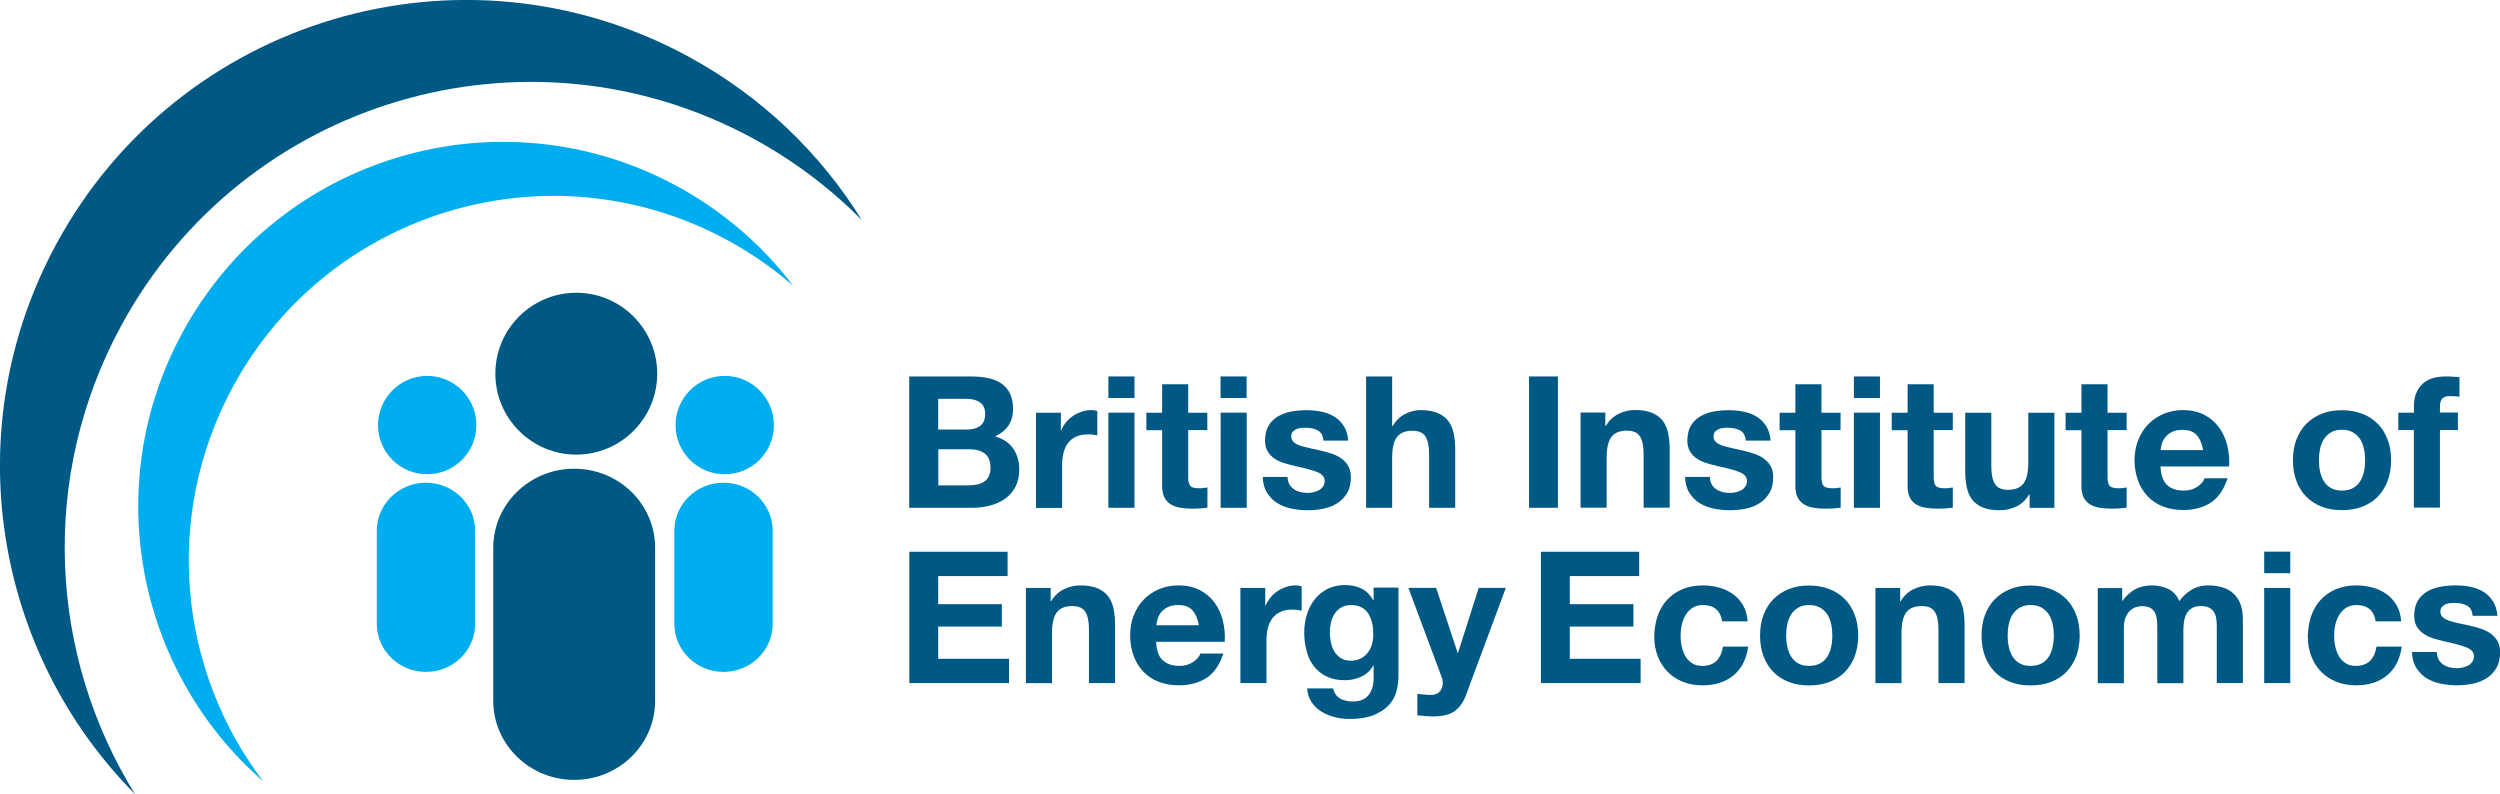 <?xml version="1.0" encoding="UTF-8"?>
<svg id="Layer_2" data-name="Layer 2" xmlns="http://www.w3.org/2000/svg" viewBox="0 0 225.19 71.53">
  <defs>
    <style>
      .cls-1 {
        fill: #005984;
      }

      .cls-2 {
        fill: #00aeef;
      }
    </style>
  </defs>
  <g id="Layer_1-2" data-name="Layer 1">
    <path class="cls-1" d="M44.62,33.66c0,4.03,3.27,7.29,7.29,7.29s7.29-3.27,7.29-7.29-3.27-7.29-7.29-7.29-7.29,3.26-7.29,7.29Z"/>
    <path class="cls-1" d="M44.43,63.13c0,3.93,3.27,7.12,7.29,7.12h0c4.03,0,7.29-3.19,7.29-7.12v-13.79c0-3.93-3.26-7.12-7.29-7.12h0c-4.02,0-7.29,3.19-7.29,7.12v13.79Z"/>
    <path class="cls-2" d="M60.85,38.29c0,2.45,1.98,4.43,4.43,4.43s4.43-1.98,4.43-4.43-1.98-4.43-4.43-4.43-4.43,1.99-4.43,4.43Z"/>
    <path class="cls-2" d="M60.74,56.19c0,2.39,1.98,4.33,4.43,4.33h0c2.45,0,4.43-1.93,4.43-4.33v-8.38c0-2.39-1.98-4.33-4.43-4.33h0c-2.45,0-4.43,1.94-4.43,4.33v8.38Z"/>
    <path class="cls-2" d="M34.05,38.29c0,2.45,1.98,4.43,4.43,4.43s4.43-1.98,4.43-4.43-1.99-4.43-4.43-4.43-4.43,1.99-4.43,4.43Z"/>
    <path class="cls-2" d="M33.94,56.19c0,2.39,1.98,4.33,4.43,4.33h0c2.45,0,4.43-1.93,4.43-4.33v-8.38c0-2.39-1.98-4.33-4.43-4.33h0c-2.45,0-4.43,1.94-4.43,4.33v8.38Z"/>
    <g>
      <path class="cls-1" d="M77.61,19.8c-2.82-2.84-6.09-5.32-9.78-7.33C47.46,1.41,21.98,8.96,10.92,29.33c-7.46,13.74-6.45,29.8,1.24,42.2C-.55,58.72-3.96,38.62,5.09,21.95,16.15,1.58,41.63-5.97,62,5.09c6.63,3.6,11.9,8.72,15.61,14.7Z"/>
      <path class="cls-2" d="M71.45,25.75c-1.78-1.56-3.77-2.94-5.93-4.12-15.94-8.65-35.88-2.75-44.53,13.19-6.36,11.71-4.86,25.58,2.7,35.54-11.34-9.88-14.73-26.64-7.25-40.41,8.65-15.94,28.59-21.84,44.53-13.19,4.23,2.3,7.75,5.38,10.48,8.99Z"/>
    </g>
    <g>
      <path class="cls-1" d="M87.48,33.91c.56,0,1.08.05,1.54.15.46.1.86.26,1.19.49.33.23.59.53.77.9.18.38.27.84.27,1.39,0,.6-.14,1.09-.41,1.49-.27.4-.67.72-1.2.98.73.21,1.27.58,1.63,1.1.36.52.54,1.16.54,1.9,0,.6-.12,1.11-.35,1.55-.23.44-.54.79-.94,1.07-.39.28-.84.48-1.34.61-.5.13-1.02.2-1.55.2h-5.73v-11.83h5.57ZM87.15,38.69c.46,0,.84-.11,1.14-.33.3-.22.45-.58.45-1.08,0-.28-.05-.5-.15-.68-.1-.18-.23-.31-.4-.41-.17-.1-.36-.17-.57-.21-.22-.04-.44-.06-.67-.06h-2.44v2.77h2.63ZM87.3,43.71c.25,0,.5-.02.73-.07.23-.05.44-.13.61-.25.18-.12.32-.27.42-.47.1-.2.16-.45.16-.76,0-.61-.17-1.04-.51-1.3-.34-.26-.8-.39-1.36-.39h-2.83v3.25h2.78Z"/>
      <path class="cls-1" d="M95.56,37.17v1.59h.03c.11-.27.26-.51.45-.74.19-.23.4-.42.65-.58.24-.16.5-.28.78-.37.28-.09.56-.13.86-.13.15,0,.33.03.51.08v2.19c-.11-.02-.24-.04-.4-.06s-.3-.02-.45-.02c-.43,0-.8.07-1.09.22-.3.14-.54.34-.72.59-.18.25-.31.54-.39.87-.08.33-.12.69-.12,1.08v3.86h-2.35v-8.57h2.24Z"/>
      <path class="cls-1" d="M99.84,35.85v-1.94h2.35v1.94h-2.35ZM102.19,37.17v8.57h-2.35v-8.57h2.35Z"/>
      <path class="cls-1" d="M108.75,37.17v1.57h-1.72v4.24c0,.4.07.66.2.8s.4.2.8.2c.13,0,.26,0,.38-.02.12-.01.24-.03.35-.05v1.82c-.2.03-.42.05-.66.07-.24.01-.48.02-.71.02-.36,0-.71-.03-1.04-.08-.33-.05-.61-.15-.86-.29s-.44-.35-.59-.61c-.14-.27-.22-.61-.22-1.04v-5.05h-1.42v-1.57h1.42v-2.57h2.35v2.57h1.72Z"/>
      <path class="cls-1" d="M109.94,35.85v-1.94h2.35v1.94h-2.35ZM112.3,37.17v8.57h-2.35v-8.57h2.35Z"/>
      <path class="cls-1" d="M116.13,43.61c.1.18.24.33.41.45.17.12.36.2.57.26.22.05.44.08.67.08.17,0,.34-.02.52-.06.18-.04.35-.1.5-.18.15-.08.27-.19.37-.33s.15-.31.15-.52c0-.35-.23-.62-.7-.8-.47-.18-1.12-.35-1.96-.53-.34-.08-.68-.17-1-.27s-.62-.24-.87-.41c-.25-.17-.46-.39-.61-.65-.15-.26-.23-.58-.23-.95,0-.55.11-1,.32-1.36s.5-.63.85-.84c.35-.2.75-.35,1.19-.43s.9-.12,1.36-.12.91.04,1.35.13c.44.09.83.24,1.17.45.34.21.63.49.85.84.23.35.36.79.41,1.32h-2.24c-.03-.45-.21-.76-.51-.92-.31-.16-.67-.24-1.09-.24-.13,0-.28,0-.43.02-.15.02-.3.05-.42.11-.13.06-.23.14-.32.24-.09.11-.13.25-.13.42,0,.21.08.38.23.51.15.13.36.24.6.32.25.08.53.16.85.22.32.07.65.14.98.22.34.08.68.17,1,.28.33.11.62.26.87.44.25.18.46.41.61.68s.23.6.23,1c0,.56-.11,1.04-.34,1.42s-.52.69-.89.92c-.36.23-.78.39-1.25.49s-.95.14-1.43.14-.98-.05-1.46-.15c-.48-.1-.9-.27-1.27-.5-.37-.23-.67-.54-.91-.92-.24-.38-.37-.86-.39-1.43h2.24c0,.25.05.47.16.65Z"/>
      <path class="cls-1" d="M125.4,33.91v4.46h.05c.3-.5.68-.86,1.14-1.09.46-.23.92-.34,1.36-.34.63,0,1.14.09,1.55.26.4.17.72.41.95.71.23.3.39.67.49,1.11.09.44.14.92.14,1.45v5.27h-2.35v-4.84c0-.71-.11-1.23-.33-1.58-.22-.35-.61-.52-1.18-.52-.64,0-1.1.19-1.39.57-.29.38-.43,1.01-.43,1.88v4.49h-2.35v-11.83h2.35Z"/>
      <path class="cls-1" d="M140.33,33.91v11.83h-2.6v-11.83h2.6Z"/>
      <path class="cls-1" d="M144.6,37.17v1.19h.05c.3-.5.69-.86,1.16-1.09.47-.23.96-.34,1.46-.34.63,0,1.15.09,1.55.26.4.17.72.41.95.71.23.3.39.67.49,1.11.09.44.14.92.14,1.45v5.27h-2.35v-4.84c0-.71-.11-1.23-.33-1.58-.22-.35-.61-.52-1.18-.52-.64,0-1.1.19-1.39.57-.29.38-.43,1.01-.43,1.88v4.49h-2.35v-8.57h2.24Z"/>
      <path class="cls-1" d="M154.17,43.61c.1.18.24.33.41.45.17.12.36.2.57.26.21.05.44.08.67.08.17,0,.34-.02.52-.06.18-.04.35-.1.5-.18.15-.08.27-.19.37-.33s.15-.31.15-.52c0-.35-.24-.62-.7-.8-.47-.18-1.12-.35-1.96-.53-.34-.08-.68-.17-1-.27s-.62-.24-.87-.41c-.25-.17-.46-.39-.61-.65-.15-.26-.23-.58-.23-.95,0-.55.11-1,.32-1.36s.5-.63.85-.84c.35-.2.75-.35,1.19-.43s.9-.12,1.36-.12.91.04,1.35.13.83.24,1.17.45c.34.21.63.49.85.84.23.35.36.79.41,1.32h-2.24c-.03-.45-.21-.76-.51-.92s-.67-.24-1.09-.24c-.13,0-.28,0-.43.02-.16.02-.3.05-.42.11-.13.06-.24.14-.32.24-.09.11-.13.25-.13.42,0,.21.08.38.23.51.15.13.36.24.6.32.25.08.53.16.85.22.32.07.65.14.98.22.34.08.68.17,1,.28.33.11.62.26.87.44.25.18.46.41.61.68.16.27.23.6.23,1,0,.56-.11,1.04-.34,1.42s-.52.69-.89.92c-.36.23-.78.39-1.25.49-.47.09-.95.14-1.43.14s-.98-.05-1.46-.15c-.48-.1-.9-.27-1.27-.5-.37-.23-.67-.54-.91-.92-.24-.38-.37-.86-.39-1.43h2.24c0,.25.05.47.16.65Z"/>
      <path class="cls-1" d="M165.79,37.17v1.57h-1.72v4.24c0,.4.07.66.2.8.13.13.4.2.8.2.13,0,.26,0,.38-.02.12-.01.24-.03.35-.05v1.82c-.2.03-.42.05-.66.07-.24.01-.48.02-.71.02-.37,0-.71-.03-1.04-.08-.33-.05-.61-.15-.86-.29s-.44-.35-.59-.61c-.14-.27-.22-.61-.22-1.04v-5.05h-1.42v-1.57h1.42v-2.57h2.35v2.57h1.72Z"/>
      <path class="cls-1" d="M166.99,35.85v-1.94h2.35v1.94h-2.35ZM169.34,37.17v8.57h-2.35v-8.57h2.35Z"/>
      <path class="cls-1" d="M175.9,37.17v1.57h-1.72v4.24c0,.4.07.66.2.8.13.13.4.2.79.2.13,0,.26,0,.38-.02.12-.01.24-.03.35-.05v1.82c-.2.03-.42.05-.66.07-.24.01-.48.02-.71.02-.36,0-.71-.03-1.04-.08s-.61-.15-.86-.29-.45-.35-.59-.61c-.14-.27-.21-.61-.21-1.04v-5.05h-1.43v-1.57h1.43v-2.57h2.35v2.57h1.72Z"/>
      <path class="cls-1" d="M182.82,45.74v-1.19h-.05c-.3.5-.68.86-1.16,1.08-.48.22-.96.33-1.46.33-.63,0-1.15-.08-1.55-.25-.4-.17-.72-.4-.95-.7s-.4-.67-.49-1.11c-.09-.44-.14-.92-.14-1.45v-5.27h2.35v4.84c0,.71.11,1.23.33,1.58.22.35.61.52,1.18.52.64,0,1.1-.19,1.39-.57.29-.38.43-1.01.43-1.88v-4.49h2.35v8.57h-2.24Z"/>
      <path class="cls-1" d="M191.56,37.17v1.57h-1.72v4.24c0,.4.07.66.2.8.13.13.4.2.79.2.13,0,.26,0,.38-.02.12-.01.24-.03.35-.05v1.82c-.2.03-.42.05-.66.07-.24.01-.48.02-.71.02-.36,0-.71-.03-1.04-.08s-.61-.15-.86-.29-.45-.35-.59-.61c-.14-.27-.21-.61-.21-1.04v-5.05h-1.43v-1.57h1.43v-2.57h2.35v2.57h1.72Z"/>
      <path class="cls-1" d="M195.2,43.68c.35.34.86.51,1.52.51.47,0,.88-.12,1.23-.36.34-.24.55-.49.63-.75h2.07c-.33,1.03-.84,1.76-1.52,2.2-.68.44-1.51.66-2.48.66-.67,0-1.28-.11-1.82-.32-.54-.21-1-.52-1.38-.92s-.67-.87-.87-1.42c-.2-.55-.31-1.16-.31-1.82s.11-1.24.32-1.79c.21-.55.51-1.03.89-1.43.39-.4.85-.72,1.38-.95.54-.23,1.13-.35,1.78-.35.73,0,1.36.14,1.9.42s.99.66,1.33,1.13c.35.48.6,1.02.75,1.62.15.61.21,1.24.17,1.91h-6.18c.03.76.23,1.31.58,1.66ZM197.86,39.18c-.28-.31-.71-.46-1.28-.46-.38,0-.69.06-.94.19-.25.13-.45.28-.6.47-.15.19-.25.39-.31.6s-.1.4-.11.56h3.83c-.11-.6-.31-1.05-.59-1.36Z"/>
      <path class="cls-1" d="M206.85,39.6c.21-.56.51-1.03.89-1.42.39-.39.85-.7,1.39-.91.54-.22,1.15-.32,1.82-.32s1.28.11,1.83.32,1.01.52,1.4.91c.39.39.68.87.89,1.42.21.56.31,1.18.31,1.86s-.11,1.3-.31,1.86c-.21.55-.51,1.02-.89,1.42-.39.39-.85.69-1.4.9s-1.16.31-1.83.31-1.28-.1-1.82-.31c-.54-.21-1.01-.51-1.39-.9-.39-.39-.68-.86-.89-1.42s-.31-1.17-.31-1.86.1-1.31.31-1.86ZM208.98,42.46c.07.33.18.62.34.88.16.26.37.47.64.62.26.15.6.23.99.23s.73-.08,1-.23c.27-.15.49-.36.65-.62.16-.26.27-.55.34-.88s.1-.66.1-1-.03-.68-.1-1.01-.18-.62-.34-.88c-.16-.25-.38-.46-.65-.62-.27-.16-.61-.24-1-.24s-.73.08-.99.24c-.27.16-.48.37-.64.62-.16.25-.27.55-.34.88s-.1.67-.1,1.01.03.68.1,1Z"/>
      <path class="cls-1" d="M216.03,38.74v-1.57h1.41v-.66c0-.76.24-1.39.71-1.87.47-.49,1.19-.73,2.15-.73.21,0,.42,0,.63.02.21.02.41.03.61.04v1.76c-.28-.03-.56-.05-.86-.05-.32,0-.55.07-.69.22-.14.15-.21.4-.21.75v.51h1.62v1.57h-1.62v6.99h-2.35v-6.99h-1.41Z"/>
      <path class="cls-1" d="M90.76,49.7v2.19h-6.25v2.53h5.73v2.02h-5.73v2.9h6.38v2.19h-8.98v-11.83h8.85Z"/>
      <path class="cls-1" d="M94.64,52.96v1.19h.05c.3-.5.68-.86,1.16-1.08.47-.23.96-.34,1.46-.34.63,0,1.15.09,1.55.26.4.17.72.41.95.71.23.3.39.67.49,1.11.09.44.14.92.14,1.45v5.27h-2.35v-4.84c0-.71-.11-1.23-.33-1.58-.22-.35-.61-.52-1.18-.52-.64,0-1.1.19-1.39.57-.29.38-.43,1.01-.43,1.88v4.49h-2.35v-8.57h2.24Z"/>
      <path class="cls-1" d="M104.74,59.47c.35.34.86.51,1.52.51.47,0,.88-.12,1.23-.36.34-.24.55-.49.63-.75h2.07c-.33,1.03-.84,1.76-1.52,2.2-.69.44-1.51.66-2.49.66-.67,0-1.28-.11-1.82-.32-.54-.21-1-.52-1.38-.92s-.67-.87-.87-1.42c-.2-.55-.31-1.16-.31-1.82s.1-1.24.31-1.79c.21-.55.51-1.03.89-1.43s.85-.72,1.38-.95c.54-.23,1.13-.35,1.78-.35.73,0,1.36.14,1.91.42.54.28.99.66,1.33,1.13.35.47.6,1.02.75,1.62.15.61.21,1.24.17,1.91h-6.18c.03.76.23,1.32.58,1.66ZM107.4,54.96c-.28-.31-.71-.46-1.28-.46-.38,0-.69.06-.94.19-.25.13-.45.29-.6.47-.15.19-.25.39-.31.6-.06.21-.1.4-.11.56h3.83c-.11-.6-.31-1.05-.59-1.36Z"/>
      <path class="cls-1" d="M113.97,52.96v1.59h.03c.11-.26.26-.51.45-.74.19-.23.4-.42.65-.58.24-.16.5-.28.78-.37.28-.09.56-.13.86-.13.15,0,.33.03.51.08v2.19c-.11-.02-.24-.04-.4-.06s-.3-.03-.45-.03c-.43,0-.8.07-1.09.22-.3.14-.54.34-.72.59-.18.25-.31.54-.39.87s-.12.69-.12,1.08v3.86h-2.35v-8.57h2.24Z"/>
      <path class="cls-1" d="M125.81,62.16c-.09.44-.29.85-.6,1.23-.31.38-.76.7-1.34.97-.58.26-1.37.4-2.35.4-.42,0-.85-.05-1.28-.16-.44-.11-.83-.27-1.19-.49-.36-.22-.66-.5-.9-.85-.24-.35-.37-.77-.41-1.25h2.34c.11.44.33.75.65.92.32.17.69.26,1.11.26.66,0,1.15-.2,1.45-.6.3-.4.45-.9.44-1.51v-1.13h-.03c-.25.45-.62.79-1.08,1-.47.22-.96.32-1.48.32-.64,0-1.19-.11-1.66-.34-.46-.23-.84-.54-1.14-.93-.3-.39-.52-.85-.65-1.38-.14-.52-.21-1.08-.21-1.67,0-.55.08-1.08.24-1.6s.4-.97.7-1.36c.31-.39.69-.7,1.15-.94.46-.23.99-.35,1.58-.35.56,0,1.06.11,1.48.31.43.21.78.56,1.07,1.06h.03v-1.14h2.24v8.02c0,.34-.05.73-.14,1.18ZM122.58,59.31c.25-.13.46-.31.63-.53.17-.22.29-.47.37-.75.08-.28.12-.58.12-.89,0-.35-.03-.69-.1-1-.07-.31-.18-.59-.33-.84s-.36-.44-.61-.58c-.25-.14-.58-.22-.96-.22-.33,0-.62.07-.85.2-.24.13-.44.31-.6.54-.16.23-.28.49-.35.78-.07.29-.11.6-.11.92s.03.62.09.92.17.58.31.82.35.44.59.6c.24.16.55.23.91.23.33,0,.62-.07.88-.2Z"/>
      <path class="cls-1" d="M131,64.08c-.45.3-1.08.45-1.89.45-.24,0-.48,0-.72-.03s-.48-.04-.72-.06v-1.94c.22.02.45.04.68.07.23.02.46.03.7.02.31-.03.54-.16.69-.37s.22-.44.22-.7c0-.19-.03-.36-.1-.53l-3-8.04h2.5l1.94,5.86h.03l1.87-5.86h2.44l-3.58,9.63c-.25.7-.61,1.19-1.06,1.49Z"/>
      <path class="cls-1" d="M147.65,49.7v2.19h-6.25v2.53h5.73v2.02h-5.73v2.9h6.38v2.19h-8.98v-11.83h8.85Z"/>
      <path class="cls-1" d="M153.38,54.5c-.38,0-.69.09-.94.26-.25.17-.46.39-.62.66s-.27.57-.34.89c-.07.33-.1.65-.1.97s.03.62.1.94.17.61.32.87c.15.26.35.47.6.64.25.17.56.25.93.25.56,0,1-.16,1.3-.47.3-.31.49-.74.57-1.27h2.27c-.16,1.14-.6,2-1.33,2.6-.73.6-1.66.89-2.8.89-.64,0-1.23-.11-1.76-.32-.54-.21-.99-.52-1.37-.9-.38-.39-.67-.85-.88-1.38-.21-.54-.32-1.12-.32-1.76s.1-1.28.29-1.85c.19-.57.48-1.06.85-1.47.38-.41.83-.74,1.38-.97.54-.23,1.16-.35,1.86-.35.51,0,1,.07,1.47.2.47.13.89.33,1.26.6s.67.61.9,1.01c.23.4.36.88.4,1.43h-2.3c-.15-.98-.73-1.47-1.74-1.47Z"/>
      <path class="cls-1" d="M158.85,55.39c.21-.56.51-1.03.89-1.42.39-.39.85-.7,1.39-.91.54-.22,1.15-.32,1.82-.32s1.28.11,1.83.32c.55.21,1.01.52,1.4.91.39.39.68.87.89,1.42.21.56.31,1.18.31,1.86s-.11,1.3-.31,1.86c-.21.55-.51,1.02-.89,1.42-.39.39-.85.69-1.4.9s-1.16.31-1.83.31-1.28-.1-1.82-.31c-.54-.21-1.01-.51-1.39-.9-.39-.39-.68-.86-.89-1.42-.21-.55-.31-1.17-.31-1.86s.1-1.31.31-1.86ZM160.99,58.25c.07.33.18.62.34.88.16.26.37.47.64.62.26.16.6.23.99.23s.73-.08,1-.23c.27-.15.49-.36.65-.62.16-.26.27-.55.34-.88.07-.33.1-.66.1-1s-.03-.68-.1-1.01c-.07-.33-.18-.62-.34-.88-.16-.25-.38-.46-.65-.62-.27-.16-.61-.24-1-.24s-.73.08-.99.24c-.27.16-.48.37-.64.62-.16.25-.27.55-.34.88-.07.33-.1.67-.1,1.01s.03.68.1,1Z"/>
      <path class="cls-1" d="M171.16,52.96v1.19h.05c.3-.5.68-.86,1.16-1.08.47-.23.96-.34,1.46-.34.63,0,1.15.09,1.55.26s.72.41.95.71c.23.3.39.67.49,1.11.09.44.14.92.14,1.45v5.27h-2.35v-4.84c0-.71-.11-1.23-.33-1.58-.22-.35-.61-.52-1.18-.52-.64,0-1.1.19-1.39.57-.29.38-.43,1.01-.43,1.88v4.49h-2.35v-8.57h2.24Z"/>
      <path class="cls-1" d="M178.8,55.39c.21-.56.51-1.03.89-1.42.39-.39.85-.7,1.39-.91.54-.22,1.15-.32,1.82-.32s1.28.11,1.83.32c.55.21,1.01.52,1.4.91.39.39.68.87.89,1.42.21.56.31,1.18.31,1.86s-.11,1.3-.31,1.86c-.21.55-.51,1.02-.89,1.42-.39.39-.85.69-1.4.9s-1.16.31-1.83.31-1.28-.1-1.82-.31c-.54-.21-1.01-.51-1.39-.9-.39-.39-.68-.86-.89-1.42-.21-.55-.31-1.17-.31-1.86s.1-1.31.31-1.86ZM180.94,58.25c.07.33.18.62.34.88.16.26.37.47.64.62.26.16.6.23.99.23s.73-.08,1-.23c.27-.15.49-.36.65-.62.16-.26.27-.55.34-.88.07-.33.1-.66.1-1s-.03-.68-.1-1.01c-.07-.33-.18-.62-.34-.88-.16-.25-.38-.46-.65-.62-.27-.16-.61-.24-1-.24s-.73.08-.99.24c-.27.16-.48.37-.64.62-.16.25-.27.55-.34.88-.07.33-.1.67-.1,1.01s.03.68.1,1Z"/>
      <path class="cls-1" d="M191.16,52.96v1.16h.03c.31-.44.68-.78,1.12-1.03.44-.24.94-.36,1.5-.36s1.04.11,1.48.31c.45.21.79.58,1.02,1.11.25-.38.6-.71,1.04-.99s.95-.43,1.55-.43c.45,0,.87.06,1.26.17s.72.29.99.53c.28.24.49.56.65.95.15.39.23.86.23,1.42v5.73h-2.35v-4.85c0-.29,0-.56-.03-.81-.02-.25-.08-.48-.18-.66s-.25-.34-.44-.45-.46-.17-.79-.17-.6.06-.8.19c-.21.13-.37.29-.48.5-.12.21-.19.44-.23.7s-.06.52-.06.79v4.77h-2.35v-4.8c0-.25,0-.51-.02-.75-.01-.25-.06-.48-.14-.69-.08-.21-.22-.38-.41-.51s-.48-.19-.85-.19c-.11,0-.26.03-.44.07-.18.05-.36.14-.53.28-.17.14-.32.34-.44.6-.12.26-.18.6-.18,1.02v4.97h-2.35v-8.57h2.22Z"/>
      <path class="cls-1" d="M203.95,51.63v-1.94h2.35v1.94h-2.35ZM206.3,52.96v8.57h-2.35v-8.57h2.35Z"/>
      <path class="cls-1" d="M212.25,54.5c-.38,0-.69.09-.94.26-.25.17-.46.39-.62.66s-.27.57-.34.89c-.07.33-.1.65-.1.97s.03.62.1.94.17.61.32.87c.15.26.35.47.6.64.25.17.56.25.93.25.56,0,1-.16,1.3-.47.3-.31.49-.74.57-1.27h2.27c-.16,1.14-.6,2-1.33,2.6-.73.6-1.66.89-2.8.89-.64,0-1.23-.11-1.76-.32-.54-.21-.99-.52-1.37-.9-.38-.39-.67-.85-.88-1.38-.21-.54-.32-1.12-.32-1.76s.1-1.28.29-1.85c.19-.57.48-1.06.85-1.47.38-.41.83-.74,1.38-.97.54-.23,1.16-.35,1.86-.35.51,0,1,.07,1.47.2.47.13.89.33,1.26.6s.67.61.9,1.01c.23.4.36.88.4,1.43h-2.3c-.15-.98-.73-1.47-1.74-1.47Z"/>
      <path class="cls-1" d="M219.65,59.4c.11.18.24.33.41.45.17.12.36.2.57.26.21.05.44.08.67.08.17,0,.34-.02.52-.06.18-.04.35-.1.5-.18.15-.08.27-.19.37-.33.1-.14.15-.31.15-.52,0-.35-.23-.62-.71-.8-.47-.18-1.12-.35-1.96-.53-.34-.08-.68-.17-1-.27-.33-.11-.62-.24-.87-.42-.25-.17-.46-.39-.61-.65s-.23-.58-.23-.95c0-.55.11-1,.32-1.36.21-.35.5-.63.85-.84.35-.2.75-.35,1.19-.43s.89-.12,1.36-.12.91.04,1.35.13c.44.09.83.24,1.17.45s.63.49.85.84c.23.35.36.79.41,1.32h-2.24c-.03-.45-.21-.76-.51-.92-.31-.16-.67-.24-1.09-.24-.13,0-.28,0-.43.02s-.29.05-.42.11c-.13.06-.23.14-.32.24-.09.11-.13.25-.13.42,0,.21.08.38.23.51s.36.24.61.32.53.16.85.22.65.14.98.21c.34.08.68.17,1,.28.32.11.62.26.87.44.25.18.46.41.61.68.15.27.23.6.23,1,0,.56-.12,1.04-.34,1.42-.23.38-.52.69-.89.92-.37.23-.78.39-1.25.49-.47.09-.95.14-1.43.14s-.98-.05-1.46-.15c-.47-.1-.9-.27-1.27-.5-.37-.23-.67-.54-.91-.92-.24-.38-.37-.86-.39-1.43h2.24c0,.25.05.47.16.65Z"/>
    </g>
  </g>
</svg>
